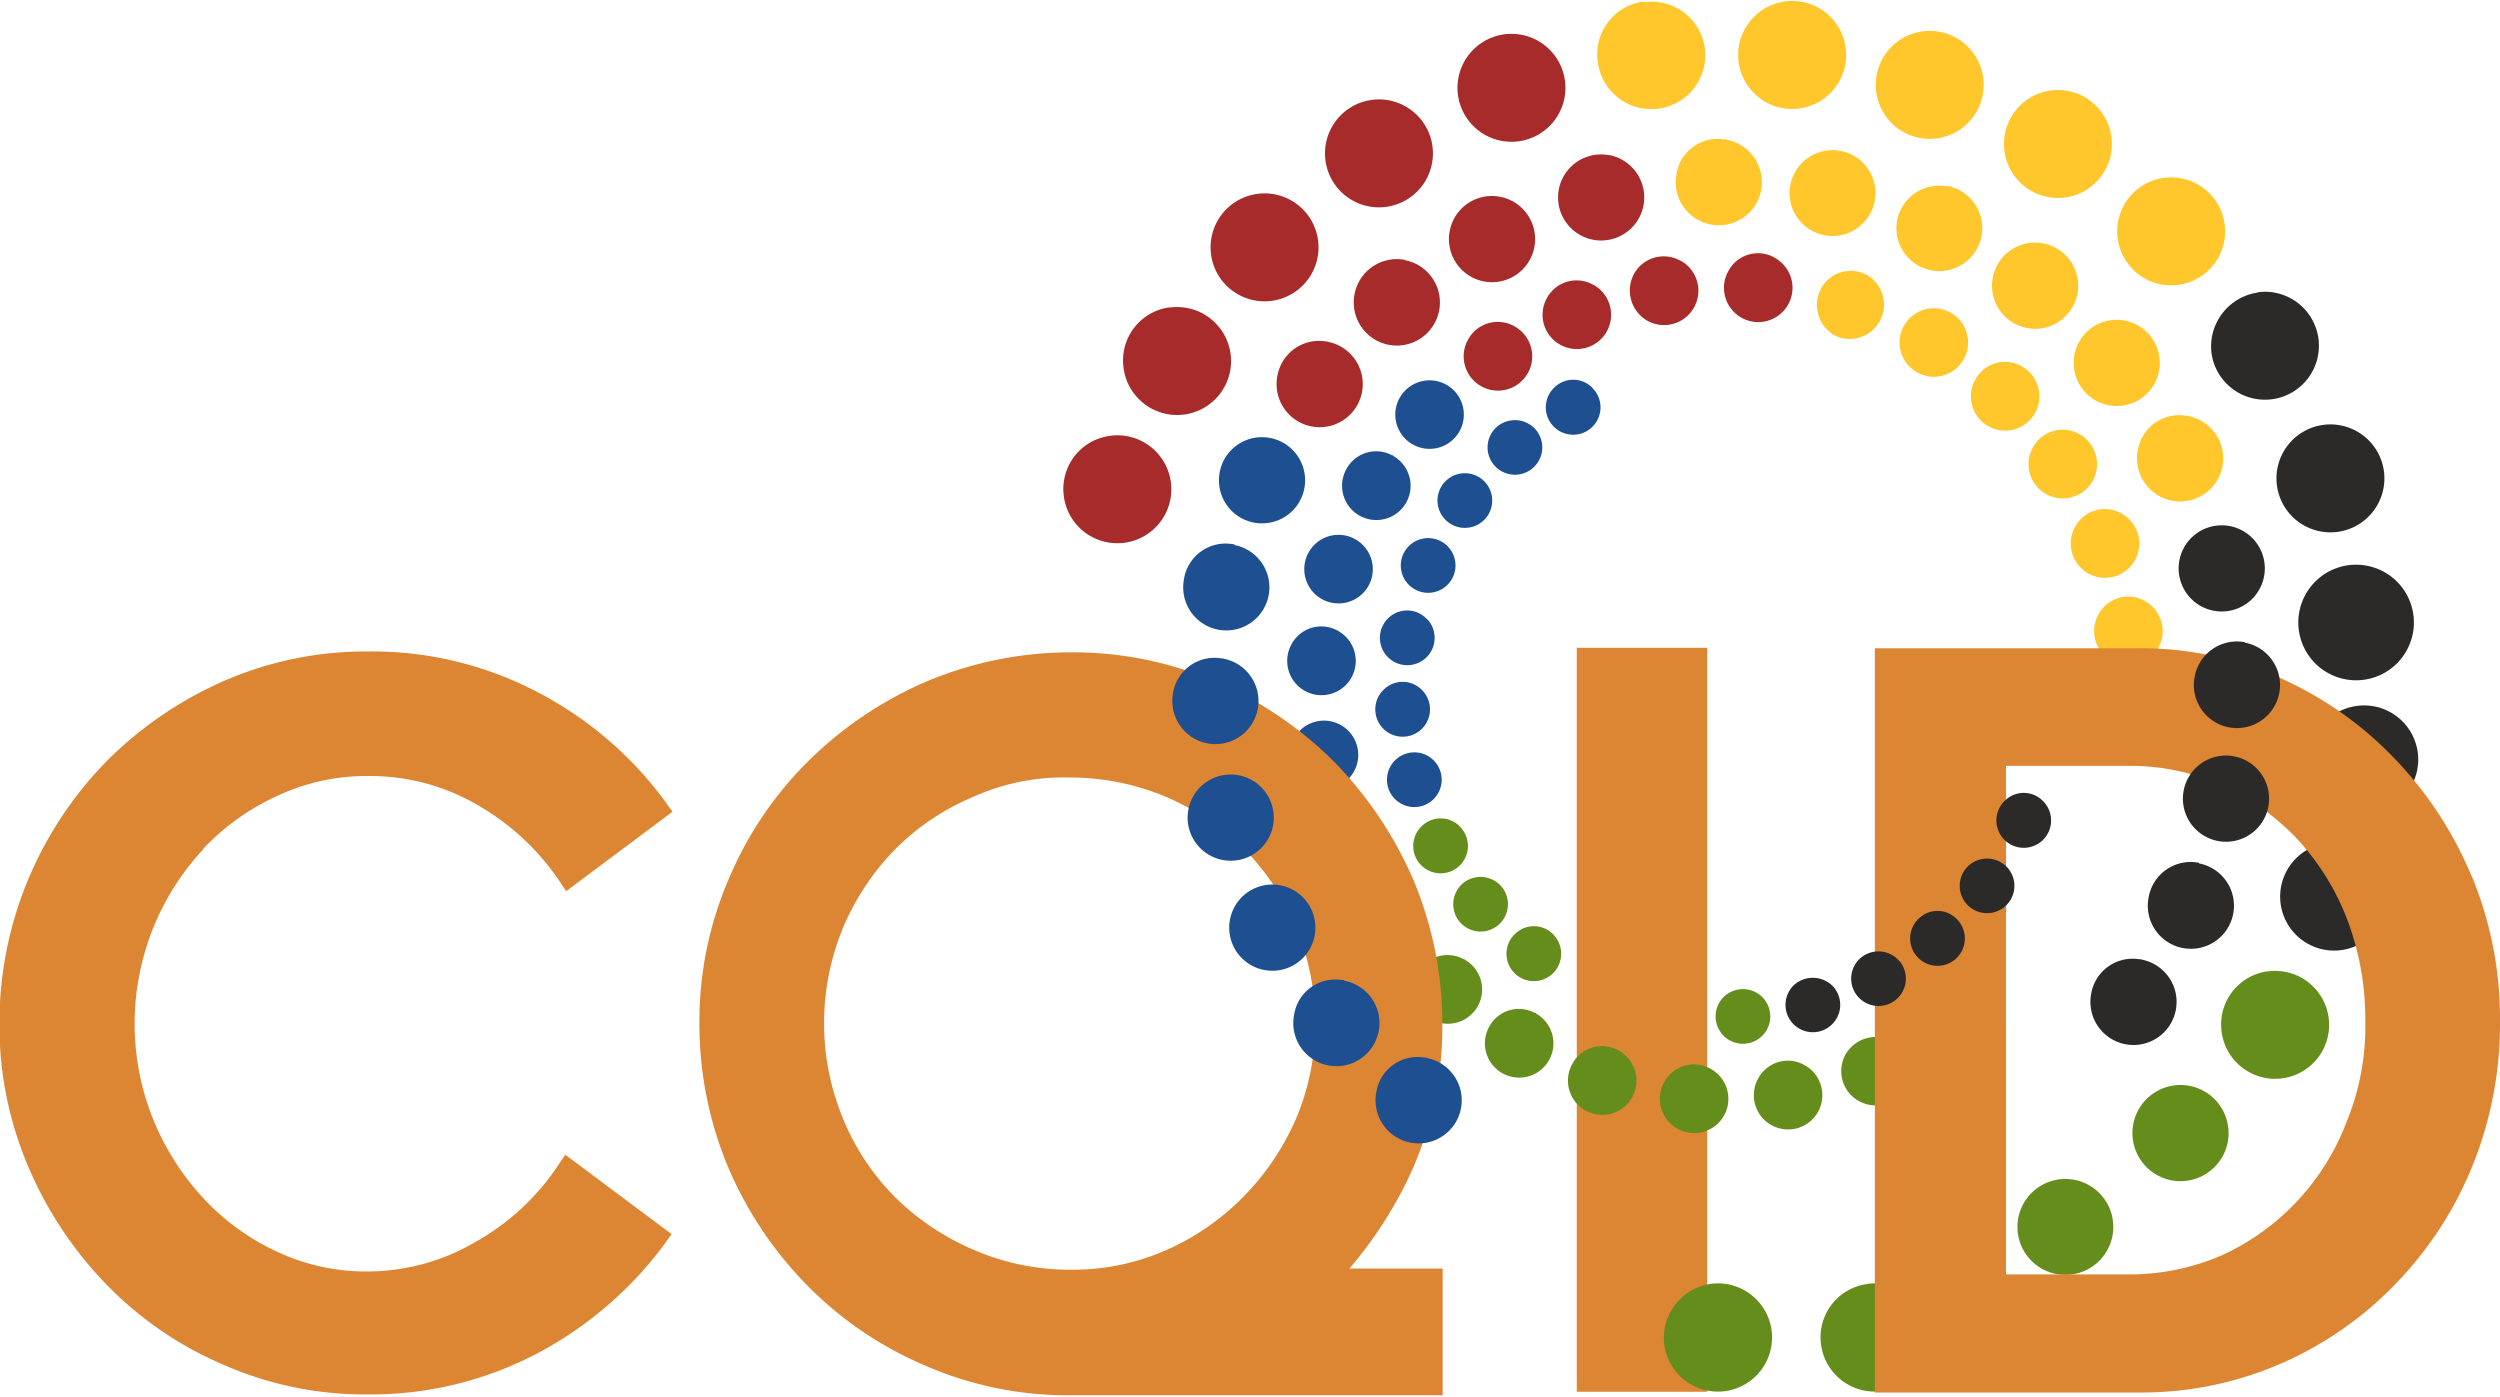 <svg id="Layer_1" data-name="Layer 1" xmlns="http://www.w3.org/2000/svg" width="170" height="95" viewBox="0 0 170 95"><defs><style>.cls-1{fill:#2c2a29;}.cls-2{fill:#1d4f91;}.cls-3{fill:#1b55a4;}.cls-4{fill:#658d1b;}.cls-5{fill:#dc8633;}.cls-6{fill:#4b9ca6;}.cls-7{fill:#ffc72c;}.cls-8{fill:#a72b2a;}.cls-9{fill:none;}</style></defs><title>logo_cqid</title><path id="Path_1" data-name="Path 1" class="cls-1" d="M158.25,57.33a3.67,3.67,0,1,1-3.17,4.11,3.67,3.67,0,0,1,3.17-4.11h0"/><path id="Path_2" data-name="Path 2" class="cls-1" d="M160.28,48a3.68,3.68,0,1,1-3.17,4.12A3.67,3.67,0,0,1,160.28,48h0"/><path id="Path_3" data-name="Path 3" class="cls-2" d="M91.17,49.3a2.33,2.33,0,1,1-3.17.89,2.33,2.33,0,0,1,3.17-.89l0,0"/><path id="Path_4" data-name="Path 4" class="cls-3" d="M92.8,55.25a2.33,2.33,0,1,1-3.17.89,2.28,2.28,0,0,1,3.1-.93l.07,0"/><path id="Path_5" data-name="Path 5" class="cls-3" d="M95.63,60.65a2.36,2.36,0,0,1,.89,3.17,2.33,2.33,0,1,1-4.06-2.28h0a2.3,2.3,0,0,1,3.14-.91l0,0"/><path id="Path_6" data-name="Path 6" class="cls-4" d="M99.59,65.25a2.33,2.33,0,1,1-3.17.9,2.28,2.28,0,0,1,3.1-.93l.07,0"/><path id="Path_7" data-name="Path 7" class="cls-5" d="M13.82,57.72a16,16,0,0,1,5.06-3.61A14.16,14.16,0,0,1,25,52.77,14.46,14.46,0,0,1,32.4,54.7,16.79,16.79,0,0,1,38,59.85l.5.75,7.23-5.4-.5-.7a25.14,25.14,0,0,0-8.67-7.43A24.2,24.2,0,0,0,25,44.3a24.12,24.12,0,0,0-9.76,2,26,26,0,0,0-7.93,5.4,25.67,25.67,0,0,0-5.35,8,25.34,25.34,0,0,0-2,9.86,24.54,24.54,0,0,0,2,9.86,26.19,26.19,0,0,0,5.35,8,24.44,24.44,0,0,0,7.93,5.4,23.79,23.79,0,0,0,9.76,2,24.31,24.31,0,0,0,11.5-2.77,25.76,25.76,0,0,0,8.67-7.43l.5-.7-7.23-5.4-.5.74a16.33,16.33,0,0,1-5.55,5.16A14.56,14.56,0,0,1,25,86.46a14.23,14.23,0,0,1-6.15-1.34,15.88,15.88,0,0,1-5-3.62,17.7,17.7,0,0,1-3.42-5.35,17.41,17.41,0,0,1,3.42-18.43"/><path id="Path_8" data-name="Path 8" class="cls-5" d="M96,79.62a24.12,24.12,0,0,0,2.08-10,25.35,25.35,0,0,0-2-9.86,26.41,26.41,0,0,0-5.4-8,25.65,25.65,0,0,0-8-5.4,24.44,24.44,0,0,0-9.86-2,25.28,25.28,0,0,0-9.86,2,26.11,26.11,0,0,0-8,5.4,24.82,24.82,0,0,0-5.4,8,24.44,24.44,0,0,0-2,9.86,25.28,25.28,0,0,0,2,9.86,26.11,26.11,0,0,0,5.4,8,25,25,0,0,0,8,5.4,24.27,24.27,0,0,0,9.86,2H98.1V86.26H91.76A28.1,28.1,0,0,0,96,79.62M72.69,52.87a16.91,16.91,0,0,1,6.54,1.29,17.32,17.32,0,0,1,5.35,3.56,16.33,16.33,0,0,1,3.56,5.35,16.91,16.91,0,0,1,1.29,6.54,16.39,16.39,0,0,1-1.29,6.44,17.46,17.46,0,0,1-3.56,5.3A16.88,16.88,0,0,1,79.32,85a15.66,15.66,0,0,1-6.44,1.34h-.2A16.39,16.39,0,0,1,66.24,85a17.18,17.18,0,0,1-5.35-3.57,16.33,16.33,0,0,1-3.56-5.35,17,17,0,0,1,0-13,17.21,17.21,0,0,1,3.56-5.35,16.51,16.51,0,0,1,5.35-3.57A14.93,14.93,0,0,1,72.69,52.87Z"/><path id="Path_9" data-name="Path 9" class="cls-2" d="M108.36,26.46a1.86,1.86,0,1,1-2.62-.15h0a1.82,1.82,0,0,1,2.58.1l0,.05"/><path id="Path_10" data-name="Path 10" class="cls-2" d="M104.4,29.18a1.86,1.86,0,1,1-2.63-.14h0a1.88,1.88,0,0,1,2.63.14"/><path id="Path_11" data-name="Path 11" class="cls-2" d="M101,32.8a1.86,1.86,0,1,1-2.63-.15h0a1.87,1.87,0,0,1,2.63.15"/><path id="Path_12" data-name="Path 12" class="cls-2" d="M98.5,37.21a1.86,1.86,0,1,1-2.62-.15h0a1.86,1.86,0,0,1,2.62.15"/><path id="Path_13" data-name="Path 13" class="cls-2" d="M97.07,42.12A1.86,1.86,0,1,1,94.44,42h0a1.83,1.83,0,0,1,2.59.1l0,0"/><path id="Path_14" data-name="Path 14" class="cls-2" d="M96.77,47a1.86,1.86,0,1,1-2.63-.15h0a1.83,1.83,0,0,1,2.59.11l0,0"/><path id="Path_15" data-name="Path 15" class="cls-2" d="M97.56,51.78a1.86,1.86,0,1,1-2.62-.15h0a1.86,1.86,0,0,1,2.62.15"/><path id="Path_16" data-name="Path 16" class="cls-4" d="M99.35,56.29a1.86,1.86,0,1,1-2.63-.15h0a1.83,1.83,0,0,1,2.59.1l0,0"/><path id="Path_17" data-name="Path 17" class="cls-4" d="M102.07,60.25a1.86,1.86,0,1,1-2.63-.15h0a1.87,1.87,0,0,1,2.63.15"/><path id="Path_18" data-name="Path 18" class="cls-4" d="M105.69,63.62a1.86,1.86,0,1,1-2.63-.15h0a1.83,1.83,0,0,1,2.59.1l0,0"/><path id="Path_19" data-name="Path 19" class="cls-6" d="M115,67.58a1.86,1.86,0,1,1-2.62-.15h0a1.88,1.88,0,0,1,2.62.15"/><path id="Path_20" data-name="Path 20" class="cls-4" d="M119.91,67.88a1.86,1.86,0,1,1-2.63-.15h0a1.87,1.87,0,0,1,2.63.15"/><path id="Path_21" data-name="Path 21" class="cls-7" d="M145.87,40.88a2.33,2.33,0,1,1-3.17.89,2.3,2.3,0,0,1,3.14-.91l0,0"/><path id="Path_22" data-name="Path 22" class="cls-7" d="M144.28,34.93a2.33,2.33,0,1,1-3.17.89,2.29,2.29,0,0,1,3.1-.93l.07,0"/><path id="Path_23" data-name="Path 23" class="cls-7" d="M141.41,29.53a2.33,2.33,0,1,1-3.17.89,2.3,2.3,0,0,1,3.12-.92l0,0"/><path id="Path_24" data-name="Path 24" class="cls-7" d="M137.49,24.92a2.33,2.33,0,1,1-3.17.89,2.29,2.29,0,0,1,3.1-.93l.07,0"/><path id="Path_25" data-name="Path 25" class="cls-7" d="M132.64,21.26a2.33,2.33,0,1,1-3.17.89,2.33,2.33,0,0,1,3.17-.89"/><path id="Path_26" data-name="Path 26" class="cls-7" d="M127,18.73a2.33,2.33,0,0,1-2.28,4.06,2.39,2.39,0,0,1-.89-3.17,2.29,2.29,0,0,1,3.1-.93l.07,0"/><path id="Path_27" data-name="Path 27" class="cls-8" d="M120.7,17.54a2.33,2.33,0,1,1-3.17.89,2.28,2.28,0,0,1,3.07-.95l.1.06"/><path id="Path_28" data-name="Path 28" class="cls-8" d="M114.31,17.74A2.33,2.33,0,0,1,112,21.8a2.38,2.38,0,0,1-.89-3.17,2.31,2.31,0,0,1,3.14-.91l0,0"/><path id="Path_29" data-name="Path 29" class="cls-8" d="M108.36,19.37a2.33,2.33,0,1,1-3.17.9,2.29,2.29,0,0,1,3.12-.92l0,0"/><path id="Path_30" data-name="Path 30" class="cls-8" d="M103,22.2a2.33,2.33,0,1,1-3.17.89,2.3,2.3,0,0,1,3.14-.91l0,0"/><path id="Path_31" data-name="Path 31" class="cls-2" d="M98.35,26.16a2.33,2.33,0,1,1-3.17.89,2.33,2.33,0,0,1,3.17-.89h0"/><path id="Path_32" data-name="Path 32" class="cls-2" d="M94.73,31a2.33,2.33,0,1,1-3.17.89,2.29,2.29,0,0,1,3.1-.93l.07,0"/><path id="Path_33" data-name="Path 33" class="cls-2" d="M92.16,36.67a2.33,2.33,0,1,1-3.17.89,2.32,2.32,0,0,1,3.17-.89l0,0"/><path id="Path_34" data-name="Path 34" class="cls-2" d="M91,42.91a2.33,2.33,0,1,1-3.17.89,2.29,2.29,0,0,1,3.1-.93l.07,0"/><path id="Path_35" data-name="Path 35" class="cls-4" d="M104.45,68.92a2.33,2.33,0,1,1-3.18.89,2.29,2.29,0,0,1,3.1-.93l.08,0"/><path id="Path_36" data-name="Path 36" class="cls-4" d="M122.73,72.44a2.33,2.33,0,1,1-3.17.89,2.29,2.29,0,0,1,3.12-.92l0,0"/><path id="Path_37" data-name="Path 37" class="cls-4" d="M128.67,70.8a2.33,2.33,0,1,1-3.17.9,2.36,2.36,0,0,1,3.17-.9"/><path id="Path_38" data-name="Path 38" class="cls-7" d="M148.79,28.29a2.93,2.93,0,1,1-3.42,2.33,2.85,2.85,0,0,1,3.28-2.35l.14,0"/><path id="Path_39" data-name="Path 39" class="cls-7" d="M144.48,21.8a2.93,2.93,0,1,1-3.42,2.33,2.92,2.92,0,0,1,3.42-2.33"/><path id="Path_40" data-name="Path 40" class="cls-7" d="M138.93,16.55a2.93,2.93,0,1,1-3.42,2.33,2.92,2.92,0,0,1,3.42-2.33"/><path id="Path_41" data-name="Path 41" class="cls-7" d="M132.39,12.64A2.92,2.92,0,1,1,129,15a2.92,2.92,0,0,1,3.42-2.32"/><path id="Path_42" data-name="Path 42" class="cls-7" d="M125.16,10.26a2.92,2.92,0,1,1-3.42,2.33,2.93,2.93,0,0,1,3.42-2.33"/><path id="Path_43" data-name="Path 43" class="cls-7" d="M117.43,9.51A2.93,2.93,0,1,1,114,11.84a2.83,2.83,0,0,1,3.23-2.36l.19,0"/><path id="Path_44" data-name="Path 44" class="cls-8" d="M109.45,10.55A2.93,2.93,0,1,1,106,12.88a2.93,2.93,0,0,1,3.42-2.33"/><path id="Path_45" data-name="Path 45" class="cls-8" d="M102,13.38a2.93,2.93,0,1,1-3.42,2.33A2.92,2.92,0,0,1,102,13.38"/><path id="Path_46" data-name="Path 46" class="cls-8" d="M95.53,17.69A2.93,2.93,0,1,1,92.11,20a2.93,2.93,0,0,1,3.42-2.33"/><path id="Path_47" data-name="Path 47" class="cls-8" d="M90.28,23.24a2.93,2.93,0,1,1-3.42,2.33,2.88,2.88,0,0,1,3.32-2.35l.1,0"/><path id="Path_48" data-name="Path 48" class="cls-2" d="M86.36,29.78a2.93,2.93,0,1,1-3.42,2.33,2.92,2.92,0,0,1,3.42-2.33"/><path id="Path_49" data-name="Path 49" class="cls-2" d="M83.93,37.06a2.93,2.93,0,1,1-3.42,2.33A2.86,2.86,0,0,1,83.8,37l.13,0"/><path id="Path_50" data-name="Path 50" class="cls-2" d="M83.19,44.79a2.93,2.93,0,1,1-3.42,2.33,2.85,2.85,0,0,1,3.28-2.35l.14,0"/><path id="Path_51" data-name="Path 51" class="cls-2" d="M84.23,52.72a2.93,2.93,0,1,1-3.42,2.33,2.92,2.92,0,0,1,3.42-2.33"/><path id="Path_52" data-name="Path 52" class="cls-2" d="M87.05,60.2a2.93,2.93,0,1,1-3.41,2.33,2.92,2.92,0,0,1,3.41-2.33"/><path id="Path_53" data-name="Path 53" class="cls-2" d="M91.41,66.69A2.93,2.93,0,1,1,88,69a2.83,2.83,0,0,1,3.23-2.36l.18,0"/><path id="Path_54" data-name="Path 54" class="cls-2" d="M97,71.94a2.93,2.93,0,1,1-3.41,2.33,2.83,2.83,0,0,1,3.23-2.36l.18,0"/><path id="Path_55" data-name="Path 55" class="cls-7" d="M147.2,12.09A3.67,3.67,0,1,1,144,16.2a3.67,3.67,0,0,1,3.17-4.11h0"/><path id="Path_56" data-name="Path 56" class="cls-7" d="M139.48,6.15a3.67,3.67,0,1,1-3.18,4.11,3.67,3.67,0,0,1,3.18-4.11h0"/><path id="Path_57" data-name="Path 57" class="cls-7" d="M130.76,2.13a3.67,3.67,0,1,1-3.18,4.11,3.67,3.67,0,0,1,3.18-4.11h0"/><path id="Path_58" data-name="Path 58" class="cls-7" d="M121.39.1a3.65,3.65,0,0,1,4.11,3.13v0A3.67,3.67,0,1,1,121.39.1h0"/><path id="Path_59" data-name="Path 59" class="cls-7" d="M111.83.15a3.65,3.65,0,0,1,4.1,3.13v0a3.67,3.67,0,0,1-7.28.94h0a3.62,3.62,0,0,1,3-4.1h.12"/><path id="Path_60" data-name="Path 60" class="cls-8" d="M102.32,2.33a3.67,3.67,0,1,1-3.18,4.11,3.67,3.67,0,0,1,3.18-4.11"/><path id="Path_61" data-name="Path 61" class="cls-8" d="M93.3,6.79a3.67,3.67,0,1,1-3.17,4.11A3.67,3.67,0,0,1,93.3,6.79h0"/><path id="Path_62" data-name="Path 62" class="cls-8" d="M85.52,13.18a3.67,3.67,0,1,1-3.17,4.11,3.67,3.67,0,0,1,3.17-4.11h0"/><path id="Path_63" data-name="Path 63" class="cls-8" d="M79.57,20.91A3.67,3.67,0,1,1,76.4,25h0a3.64,3.64,0,0,1,3.13-4.1h0"/><path id="Path_64" data-name="Path 64" class="cls-8" d="M75.51,29.63a3.67,3.67,0,1,1-3.17,4.11h0a3.64,3.64,0,0,1,3.13-4.1h0"/><path id="Path_65" data-name="Path 65" class="cls-4" d="M127,87.3a3.68,3.68,0,1,1-3.17,4.12h0A3.65,3.65,0,0,1,127,87.31H127"/><path id="Path_66" data-name="Path 66" class="cls-6" d="M131.45,84.58a3.67,3.67,0,1,1-3.17,4.11h0a3.69,3.69,0,0,1,3.17-4.11"/><path id="Path_67" data-name="Path 67" class="cls-4" d="M140.47,80.17a3.26,3.26,0,1,1-.05,0h.05"/><path id="Path_68" data-name="Path 68" class="cls-4" d="M148.3,73.78a3.27,3.27,0,1,1-.05,0h.05"/><path id="Path_69" data-name="Path 69" class="cls-5" d="M168.06,59.56a25.77,25.77,0,0,0-5.25-8A24.75,24.75,0,0,0,155,46.08a23.23,23.23,0,0,0-9.61-2H127.49V94.69h17.93a23.77,23.77,0,0,0,9.76-2A24.32,24.32,0,0,0,163,87.2a25,25,0,0,0,5.16-8A25.78,25.78,0,0,0,170,69.37a25.16,25.16,0,0,0-1.93-9.81M159.64,76.1a16.37,16.37,0,0,1-8.46,9.22,15.79,15.79,0,0,1-6.49,1.34h-8.28V52.08h8.28a15.4,15.4,0,0,1,6.44,1.33,16.32,16.32,0,0,1,5.15,3.72,16.86,16.86,0,0,1,3.37,5.5,19.11,19.11,0,0,1,1.19,6.74,17.11,17.11,0,0,1-1.2,6.74Z"/><rect id="Rectangle_22" data-name="Rectangle 22" class="cls-5" x="107.22" y="44.05" width="8.87" height="50.59"/><path id="Path_70" data-name="Path 70" class="cls-4" d="M116.34,72.69a2.33,2.33,0,1,1-3.17.89,2.3,2.3,0,0,1,3.14-.91l0,0"/><path id="Path_71" data-name="Path 71" class="cls-4" d="M110.09,71.45a2.33,2.33,0,1,1-3.17.89,2.29,2.29,0,0,1,3.1-.93l.07,0"/><path id="Path_72" data-name="Path 72" class="cls-4" d="M154.24,66.05a3.67,3.67,0,1,1-3.17,4.11h0a3.65,3.65,0,0,1,3.12-4.11h.05"/><path id="Path_73" data-name="Path 73" class="cls-4" d="M116.34,87.3a3.68,3.68,0,1,1-3.17,4.12h0a3.71,3.71,0,0,1,3.17-4.12"/><path id="Path_74" data-name="Path 74" class="cls-1" d="M124.66,67.09a1.86,1.86,0,1,1-2.62-.15h0a1.91,1.91,0,0,1,2.62.15"/><path id="Path_75" data-name="Path 75" class="cls-1" d="M145.62,65.25a2.93,2.93,0,1,1-3.42,2.33,2.86,2.86,0,0,1,3.28-2.35l.14,0"/><path id="Path_76" data-name="Path 76" class="cls-1" d="M149.53,58.71A2.93,2.93,0,1,1,146.11,61a2.9,2.9,0,0,1,3.36-2.34h.06"/><path id="Path_77" data-name="Path 77" class="cls-1" d="M151.61,35.77a2.93,2.93,0,1,1-3.41,2.33,2.93,2.93,0,0,1,3.41-2.33"/><path id="Path_78" data-name="Path 78" class="cls-1" d="M158,28.89A3.67,3.67,0,1,1,154.83,33,3.67,3.67,0,0,1,158,28.89"/><path id="Path_79" data-name="Path 79" class="cls-1" d="M153.55,19.87A3.67,3.67,0,1,1,150.38,24h0a3.71,3.71,0,0,1,3.17-4.11"/><path id="Path_80" data-name="Path 80" class="cls-1" d="M160.24,38.4a3.93,3.93,0,1,1-.05,0h.05"/><path id="Path_81" data-name="Path 81" class="cls-1" d="M129.12,65.3a1.86,1.86,0,1,1-2.62-.14h0a1.87,1.87,0,0,1,2.62.15"/><path id="Path_82" data-name="Path 82" class="cls-1" d="M133.14,62.58a1.86,1.86,0,1,1-2.63-.15h0a1.82,1.82,0,0,1,2.58.1l0,0"/><path id="Path_83" data-name="Path 83" class="cls-1" d="M136.51,59a1.86,1.86,0,1,1-2.63-.15h0a1.88,1.88,0,0,1,2.63.15"/><path id="Path_84" data-name="Path 84" class="cls-1" d="M139,54.55a1.86,1.86,0,1,1-2.62-.15h0a1.82,1.82,0,0,1,2.58.11l0,0"/><path id="Path_85" data-name="Path 85" class="cls-1" d="M151.91,51.43a2.93,2.93,0,1,1-3.42,2.33,2.92,2.92,0,0,1,3.42-2.33"/><path id="Path_86" data-name="Path 86" class="cls-1" d="M152.65,43.7A2.93,2.93,0,1,1,149.24,46a2.92,2.92,0,0,1,3.41-2.33"/><rect class="cls-9" width="170" height="95"/></svg>